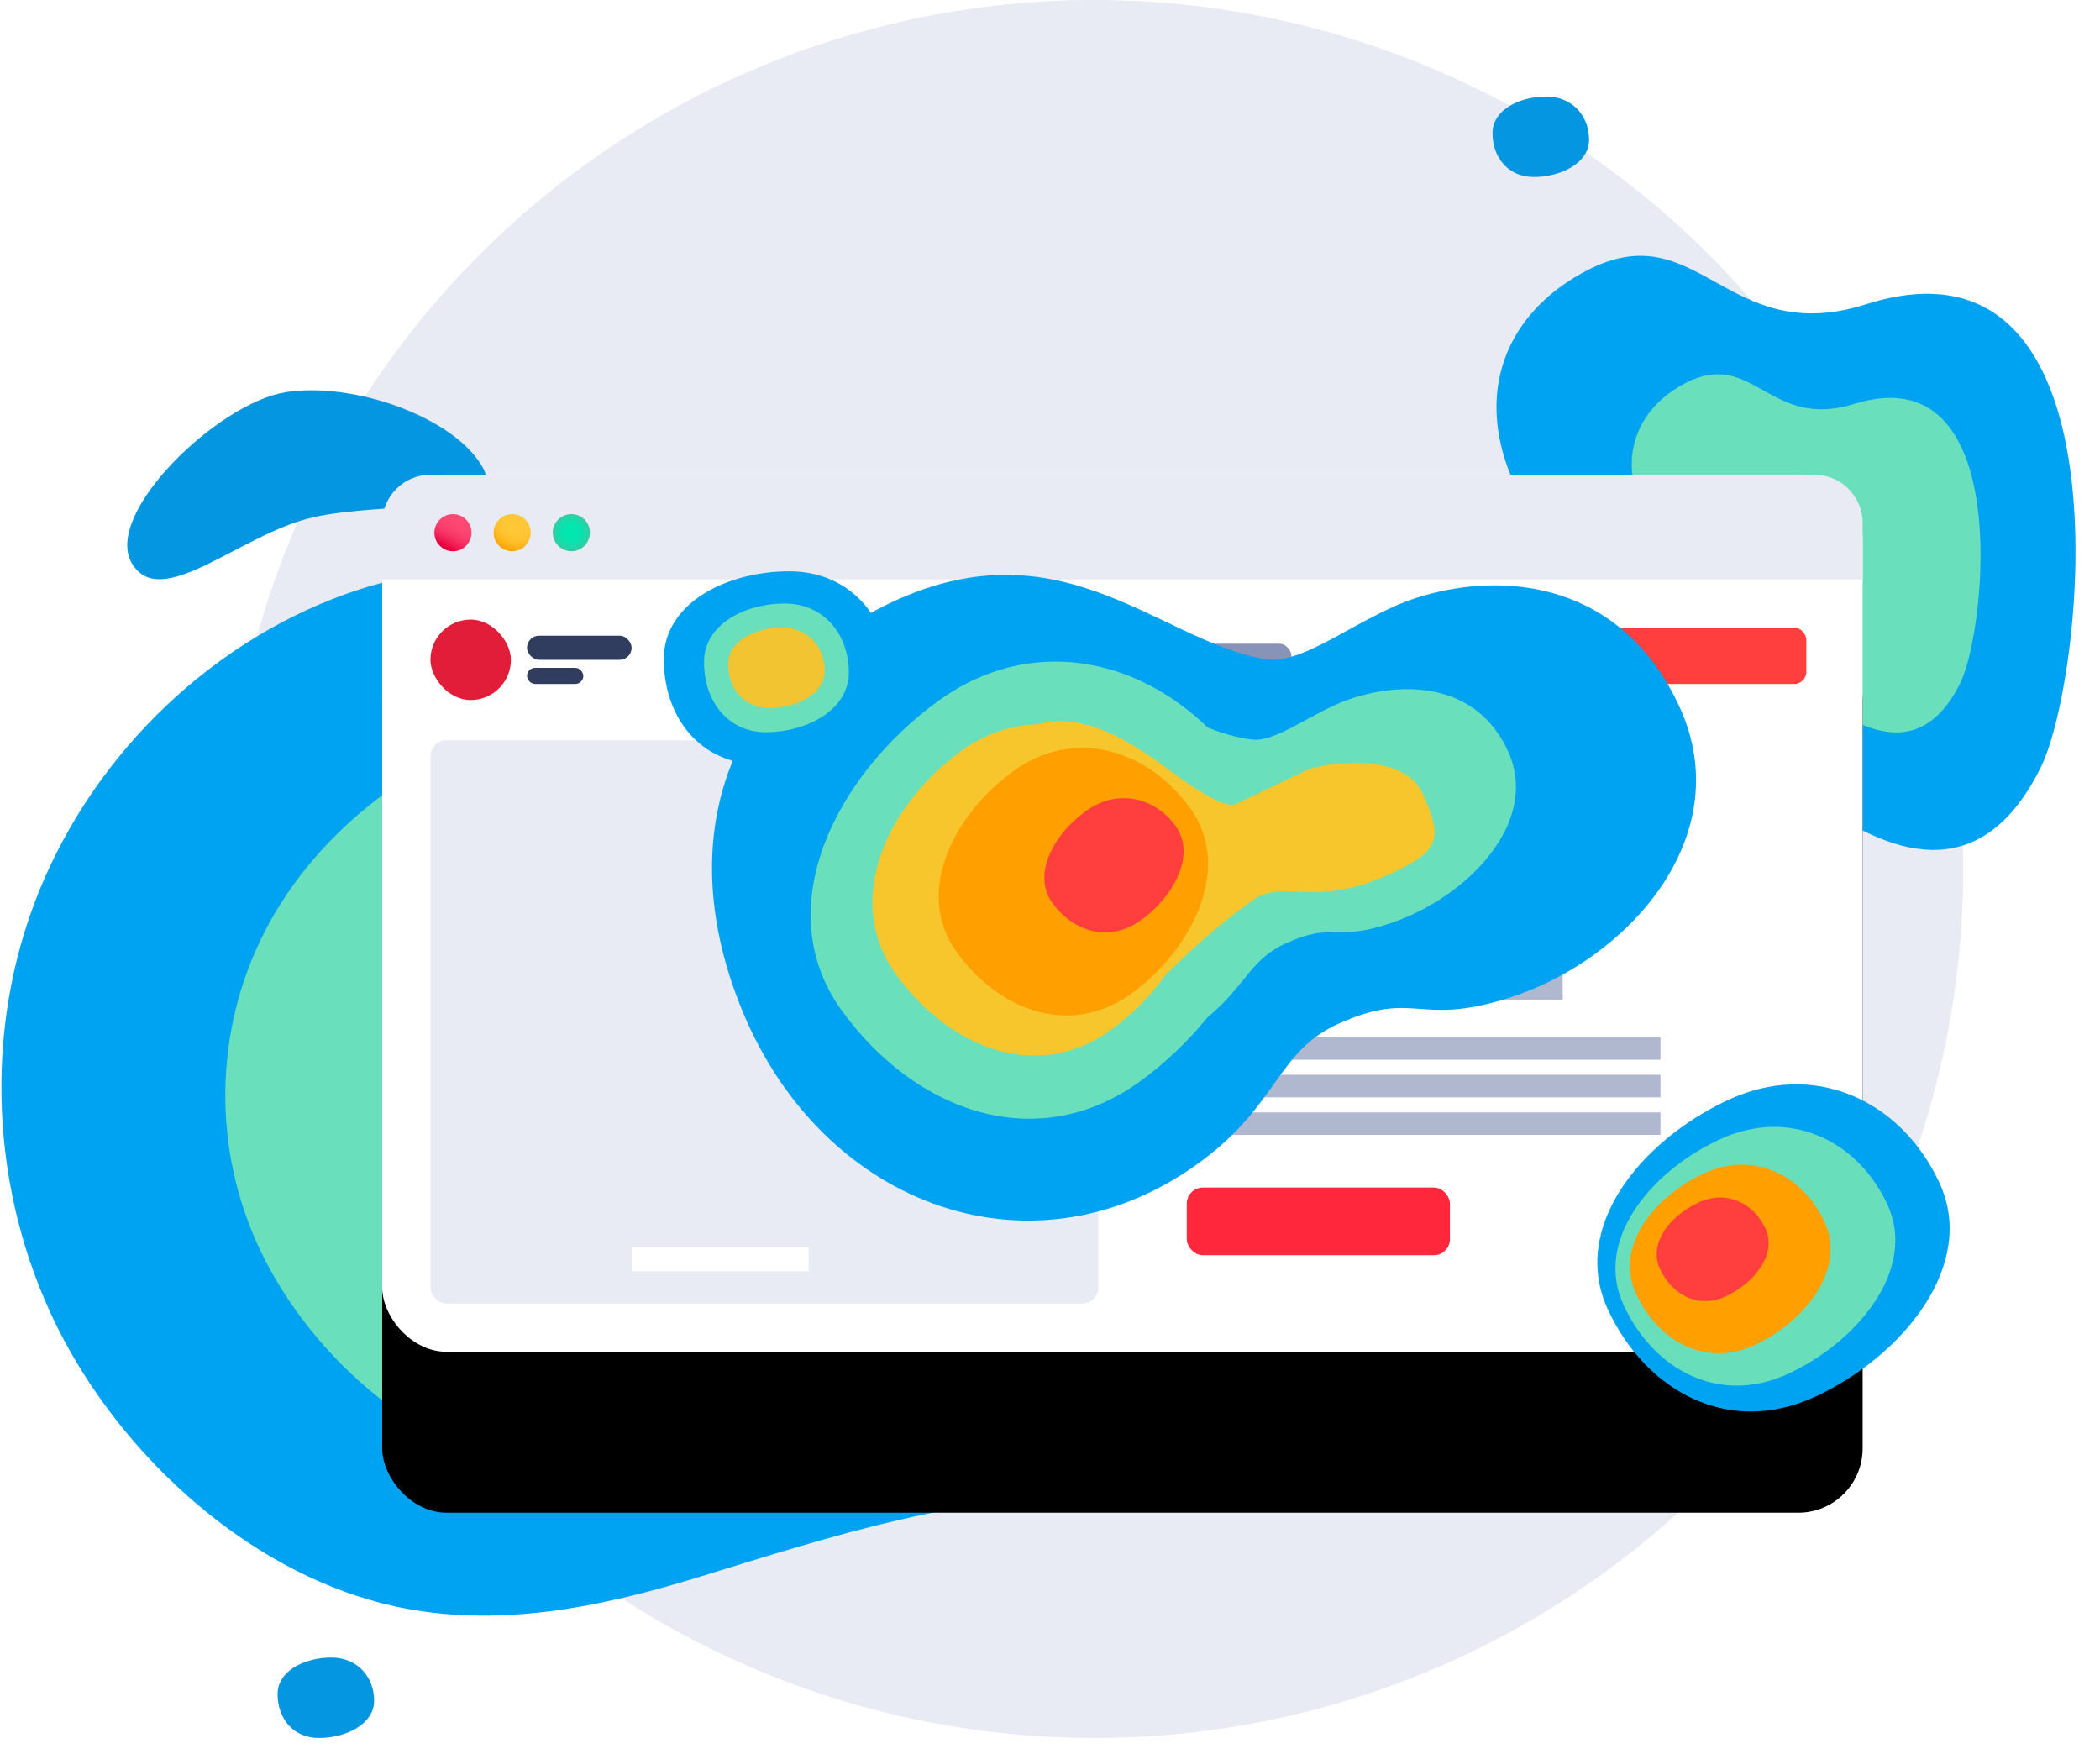 <?xml version="1.0" encoding="UTF-8"?>
<svg width="261px" height="218px" viewBox="0 0 261 218" version="1.1" xmlns="http://www.w3.org/2000/svg" xmlns:xlink="http://www.w3.org/1999/xlink">
    <!-- Generator: Sketch 63.1 (92452) - https://sketch.com -->
    <title>tracking</title>
    <desc>Created with Sketch.</desc>
    <defs>
        <rect id="path-1" x="0" y="0" width="184" height="109" rx="8"></rect>
        <filter x="-29.9%" y="-32.1%" width="159.8%" height="200.9%" filterUnits="objectBoundingBox" id="filter-2">
            <feMorphology radius="5" operator="erode" in="SourceAlpha" result="shadowSpreadOuter1"></feMorphology>
            <feOffset dx="0" dy="20" in="shadowSpreadOuter1" result="shadowOffsetOuter1"></feOffset>
            <feGaussianBlur stdDeviation="20" in="shadowOffsetOuter1" result="shadowBlurOuter1"></feGaussianBlur>
            <feColorMatrix values="0 0 0 0 0.132   0 0 0 0 0.166   0 0 0 0 0.255  0 0 0 0.599 0" type="matrix" in="shadowBlurOuter1"></feColorMatrix>
        </filter>
        <radialGradient cx="50%" cy="50.002%" fx="50%" fy="50.002%" r="49.999%" id="radialGradient-3">
            <stop stop-color="#00E7B2" offset="0%"></stop>
            <stop stop-color="#03E6B1" offset="35.24%"></stop>
            <stop stop-color="#0BE1AF" offset="57.53%"></stop>
            <stop stop-color="#1ADAAA" offset="76.22%"></stop>
            <stop stop-color="#2FCFA4" offset="92.83%"></stop>
            <stop stop-color="#3AC9A0" offset="100%"></stop>
        </radialGradient>
        <radialGradient cx="31.647%" cy="10.237%" fx="31.647%" fy="10.237%" r="88.231%" id="radialGradient-4">
            <stop stop-color="#FFC738" offset="0%"></stop>
            <stop stop-color="#FFC636" offset="48.73%"></stop>
            <stop stop-color="#FFC22F" offset="67.46%"></stop>
            <stop stop-color="#FFBB23" offset="81.03%"></stop>
            <stop stop-color="#FFB112" offset="92.03%"></stop>
            <stop stop-color="#FFA700" offset="100%"></stop>
        </radialGradient>
        <linearGradient x1="26.499%" y1="3.001%" x2="69.323%" y2="88.649%" id="linearGradient-5">
            <stop stop-color="#FF4974" offset="0%"></stop>
            <stop stop-color="#FE4672" offset="32.62%"></stop>
            <stop stop-color="#FB3E6C" offset="53.24%"></stop>
            <stop stop-color="#F52F60" offset="70.54%"></stop>
            <stop stop-color="#EE1A51" offset="85.91%"></stop>
            <stop stop-color="#E4003D" offset="100%"></stop>
        </linearGradient>
    </defs>
    <g id="Page-1" stroke="none" stroke-width="1" fill="none" fill-rule="evenodd">
        <g id="Landingpage" transform="translate(-714, -2272)">
            <g id="tracking" transform="translate(707, 2272)">
                <circle id="Oval-Copy-8" fill="#E8EAF4" cx="143" cy="108" r="108"></circle>
                <path d="M146.008,118.073 C145.064,117.464 144.144,116.817 143.253,116.129 C136.029,110.553 132.334,101.792 126.124,95.253 C120.048,88.855 113.068,82.65 105.606,77.897 C89.966,67.931 71.584,64.344 54.627,69.047 C36.512,74.074 20.929,87.465 13.047,104.414 C5.164,121.362 5.03,141.537 12.4,158.535 C19.15,174.106 32.76,188.843 49.182,194.336 C61.677,198.515 74.893,197.106 87.303,194.672 C104.479,191.305 120.718,187.797 138.787,189.851 C149.938,191.118 160.236,193.477 170.933,190.434 C180.874,187.606 189.238,179.565 194.071,170.701 C198.763,162.094 200.353,151.551 197.76,141.545 C195.799,133.973 190.672,126.2 183.062,124.09 C178.021,122.693 172.901,124.009 167.803,124.22 C160.299,124.531 152.566,122.293 146.008,118.073" id="Fill-219" fill="#00A2F2" transform="translate(103, 132) rotate(-6) translate(-103, -132) "></path>
                <path d="M149.392,125.715 C148.615,125.266 147.858,124.788 147.125,124.28 C141.18,120.162 138.139,113.692 133.029,108.864 C128.029,104.139 122.285,99.557 116.145,96.047 C103.274,88.687 88.147,86.038 74.193,89.512 C59.286,93.224 46.463,103.113 39.976,115.629 C33.489,128.144 33.379,143.042 39.444,155.595 C44.998,167.093 56.198,177.977 69.712,182.033 C79.995,185.119 90.87,184.078 101.083,182.281 C115.217,179.795 128.58,177.204 143.45,178.721 C152.626,179.657 161.1,181.399 169.903,179.152 C178.084,177.063 184.967,171.125 188.944,164.579 C192.805,158.223 194.113,150.438 191.98,143.049 C190.366,137.457 186.146,131.717 179.885,130.159 C175.736,129.127 171.522,130.099 167.327,130.255 C161.153,130.484 154.789,128.832 149.392,125.715" id="Fill-219" fill="#69E0BB"></path>
                <path d="M221.457,81.04 C212.761,64.938 198.528,74.827 193.566,59.911 C188.604,44.995 198.129,30.927 224.483,31.982 C239.781,32.591 286.657,24.573 277.056,54.739 C273.336,66.425 238.07,111.803 221.457,81.04 Z" id="Fill-60" fill="#00A2F2" transform="translate(235.322, 61.502) scale(1, -1) rotate(-404) translate(-235.322, -61.502) "></path>
                <path d="M226.923,76.151 C221.668,66.507 213.066,72.429 210.067,63.496 C207.068,54.562 212.824,46.136 228.753,46.768 C237.998,47.133 266.33,42.33 260.527,60.398 C258.279,67.397 236.964,94.576 226.923,76.151 Z" id="Fill-60" fill="#69E0BB" transform="translate(235.303, 64.448) scale(1, -1) rotate(-404) translate(-235.303, -64.448) "></path>
                <path d="M43.824,65.096 C52.649,67.817 65.219,77.261 65.219,70.145 C65.219,63.028 56.564,52.917 48.623,49.917 C40.682,46.917 21.5,51.649 21.5,58.766 C21.5,65.882 35,62.374 43.824,65.096 Z" id="Oval-Copy-9" fill="#0596E2" transform="translate(43.359, 60.873) rotate(-30) translate(-43.359, -60.873) "></path>
                <g id="Group-29-Copy" transform="translate(54.5, 59)">
                    <g id="Rectangle-Copy-4">
                        <use fill="black" fill-opacity="1" filter="url(#filter-2)" xlink:href="#path-1"></use>
                        <use fill="#FFFFFF" fill-rule="evenodd" xlink:href="#path-1"></use>
                    </g>
                    <path d="M6,0 L178,0 C181.314,-6.08718376e-16 184,2.686 184,6 L184,13 L184,13 L0,13 L0,6 C-4.05812251e-16,2.686 2.686,6.08718376e-16 6,0 Z" id="Rectangle-Copy-4" fill="#E8EAF4"></path>
                    <g id="Group-26" transform="translate(6, 18)">
                        <rect id="Rectangle" fill="#E21D3A" x="0" y="0" width="10" height="10" rx="5"></rect>
                        <rect id="Rectangle-Copy-9" fill="#E8EAF4" x="0" y="15" width="83" height="70" rx="2"></rect>
                        <g id="Group-11" transform="translate(94, 22)">
                            <rect id="Rectangle-Copy-10" fill="#B0B8CF" x="0" y="0" width="58.869" height="10.279"></rect>
                            <rect id="Rectangle-Copy-15" fill="#B0B8CF" x="0" y="29.902" width="58.869" height="2.803"></rect>
                            <rect id="Rectangle-Copy-22" fill="#B0B8CF" x="0" y="34.574" width="58.869" height="2.803"></rect>
                            <rect id="Rectangle-Copy-23" fill="#B0B8CF" x="0" y="39.246" width="58.869" height="2.803"></rect>
                            <rect id="Rectangle-Copy-11" fill="#B0B8CF" x="0" y="14.951" width="32.705" height="10.279"></rect>
                            <rect id="Rectangle-Copy-24" fill="#B0B8CF" x="36.443" y="14.951" width="10.279" height="10.279"></rect>
                            <rect id="Rectangle-Copy-12" fill="#FF273C" x="0" y="48.59" width="32.705" height="8.41" rx="2"></rect>
                        </g>
                        <rect id="Rectangle-Copy-5" fill="#8794B7" x="36" y="3" width="17" height="3" rx="1.5"></rect>
                        <rect id="Rectangle-Copy-28" fill="#313D5E" x="12" y="2" width="13" height="3" rx="1.5"></rect>
                        <rect id="Rectangle-Copy-29" fill="#313D5E" x="12" y="6" width="7" height="2" rx="1"></rect>
                        <rect id="Rectangle-Copy-6" fill="#8794B7" x="63" y="3" width="17" height="3" rx="1.5"></rect>
                        <rect id="Rectangle-Copy-27" fill="#FFFFFF" x="25" y="78" width="22" height="3"></rect>
                        <rect id="Rectangle-Copy-7" fill="#8794B7" x="90" y="3" width="17" height="3" rx="1.5"></rect>
                        <rect id="Rectangle-Copy-37" fill="#8794B7" x="115" y="3" width="17" height="3" rx="1.5"></rect>
                        <rect id="Rectangle-Copy-8" fill="#FF3E3D" x="139" y="1" width="32" height="7" rx="1.5"></rect>
                    </g>
                    <g id="Group-30" transform="translate(16, 7) scale(-1, 1) translate(-16, -7) translate(6, 4)" fill-rule="nonzero">
                        <path d="M4.797,3.2 C4.797,4.474 3.763,5.508 2.489,5.508 C1.215,5.508 0.181,4.474 0.181,3.2 C0.181,1.925 1.215,0.892 2.489,0.892 C3.763,0.892 4.797,1.925 4.797,3.2 L4.797,3.2 Z" id="Path" fill="url(#radialGradient-3)"></path>
                        <path d="M12.155,3.2 C12.155,4.474 11.122,5.508 9.847,5.508 C8.573,5.508 7.539,4.474 7.539,3.2 C7.539,1.925 8.573,0.892 9.847,0.892 C11.122,0.892 12.155,1.925 12.155,3.2 Z" id="Path" fill="url(#radialGradient-4)"></path>
                        <path d="M19.513,3.2 C19.513,4.474 18.48,5.508 17.205,5.508 C15.931,5.508 14.898,4.474 14.898,3.2 C14.898,1.925 15.931,0.892 17.205,0.892 C18.48,0.892 19.513,1.925 19.513,3.2 L19.513,3.2 Z" id="Path" fill="url(#linearGradient-5)"></path>
                    </g>
                </g>
                <g id="Group-31" transform="translate(70.5, 21)">
                    <g id="Group-27" transform="translate(84, 80) rotate(-36) translate(-84, -80) translate(17, 31)">
                        <path d="M104.578,38.169 C97.22,36.963 88.221,39.356 84.273,36.382 C73.321,28.134 69.233,8.599 43.927,9.032 C23.347,9.384 8.422,22.739 6.595,45.984 C4.519,72.415 23.778,92.73 49.11,88.382 C60.754,86.383 63.583,80.511 71.908,80.932 C82.414,81.464 80.359,85.687 92.095,87.664 C107.489,90.256 126.729,82.77 127.526,65.238 C128.299,48.253 116.085,40.054 104.578,38.169" id="Fill-68" fill="#00A2F2" transform="translate(67.001, 48.997) rotate(9) translate(-67.001, -48.997) "></path>
                        <path d="M90.986,45.64 C86.289,44.978 80.545,46.29 78.025,44.66 C71.035,40.137 68.426,29.424 52.273,29.661 C39.137,29.853 29.61,37.177 28.444,49.925 C27.118,64.419 39.411,75.56 55.58,73.175 C63.013,72.079 64.819,68.859 70.133,69.09 C76.839,69.382 75.527,71.698 83.018,72.782 C92.843,74.204 105.124,70.099 105.634,60.484 C106.127,51.17 98.331,46.674 90.986,45.64" id="Fill-68" fill="#69E0BB" transform="translate(67.001, 51.577) rotate(9) translate(-67.001, -51.577) "></path>
                        <path d="M42.716,72.606 C58.41,72.606 75.854,63.777 75.854,48.062 C75.854,32.346 65.837,19.606 50.144,19.606 C34.45,19.606 17.854,28.029 17.854,43.745 C17.854,59.461 27.023,72.606 42.716,72.606 Z" id="Oval" fill="#69E0BB"></path>
                        <path d="M43.525,65.312 C54.618,65.312 66.949,58.816 66.949,47.251 C66.949,35.687 59.868,26.312 48.775,26.312 C37.681,26.312 25.949,32.51 25.949,44.075 C25.949,55.639 32.431,65.312 43.525,65.312 Z" id="Oval" fill="#F7C62C"></path>
                        <path d="M72.798,51.32 C70.606,50.931 66.978,42.757 66.309,41.563 C63.456,36.469 59.842,30.857 52.304,30.997 C46.174,31.11 48.659,43.791 48.115,51.289 C47.497,59.815 43.158,69.032 50.703,67.629 C54.172,66.984 59.606,64.461 69.107,62.956 C74.506,62.101 75.437,67.981 88.137,67.8 C92.859,67.732 93.943,66.399 94.18,60.743 C94.41,55.264 86.387,52.189 82.959,51.581" id="Fill-68-Copy" fill="#F7C62C" transform="translate(70.25, 49.399) rotate(9) translate(-70.25, -49.399) "></path>
                        <path d="M48.252,63.148 C57.452,63.148 67.678,57.984 67.678,48.792 C67.678,39.599 61.806,32.148 52.606,32.148 C43.407,32.148 33.678,37.075 33.678,46.267 C33.678,55.459 39.053,63.148 48.252,63.148 Z" id="Oval" fill="#FF9F00"></path>
                        <path d="M54.614,56.469 C59.485,56.469 64.898,53.97 64.898,49.522 C64.898,45.074 61.79,41.469 56.919,41.469 C52.049,41.469 46.898,43.853 46.898,48.3 C46.898,52.748 49.744,56.469 54.614,56.469 Z" id="Oval" fill="#FF3E3D"></path>
                    </g>
                    <path d="M31.003,74 C38.579,74 47,70.002 47,62.886 C47,55.769 42.164,50 34.588,50 C27.012,50 19,53.814 19,60.931 C19,68.048 23.427,74 31.003,74 Z" id="Oval-Copy-5" fill="#00A2F2"></path>
                    <path d="M31.716,70 C36.586,70 42,67.335 42,62.591 C42,57.846 38.891,54 34.021,54 C29.151,54 24,56.543 24,61.287 C24,66.032 26.846,70 31.716,70 Z" id="Oval-Copy-5" fill="#69E0BB"></path>
                    <path d="M32.144,67 C35.391,67 39,65.334 39,62.369 C39,59.404 36.928,57 33.681,57 C30.434,57 27,58.589 27,61.555 C27,64.52 28.897,67 32.144,67 Z" id="Oval-Copy-5" fill="#F2C432"></path>
                </g>
                <path d="M46.644,216 C49.891,216 53.5,214.334 53.5,211.369 C53.5,208.404 51.428,206 48.181,206 C44.934,206 41.5,207.589 41.5,210.555 C41.5,213.52 43.397,216 46.644,216 Z" id="Oval-Copy-2" fill="#0596E2"></path>
                <path d="M197.644,22 C200.891,22 204.5,20.334 204.5,17.369 C204.5,14.404 202.428,12 199.181,12 C195.934,12 192.5,13.589 192.5,16.555 C192.5,19.52 194.397,22 197.644,22 Z" id="Oval-Copy-7" fill="#0596E2"></path>
                <g id="Group-34" transform="translate(227.5, 155) rotate(-25) translate(-227.5, -155) translate(205.5, 136)">
                    <path d="M18.861,38 C30.766,38 44,31.67 44,20.402 C44,9.135 36.401,0 24.496,0 C12.591,0 0,6.039 0,17.307 C0,28.575 6.956,38 18.861,38 Z" id="Oval-Copy-5" fill="#00A2F2"></path>
                    <path d="M17.003,34 C26.473,34 37,29.003 37,20.107 C37,11.211 30.955,4 21.485,4 C12.015,4 2,8.768 2,17.664 C2,26.56 7.533,34 17.003,34 Z" id="Oval-Copy-5" fill="#68DFBA"></path>
                    <path d="M14.717,29 C21.481,29 29,25.336 29,18.812 C29,12.288 24.682,7 17.918,7 C11.154,7 4,10.497 4,17.02 C4,23.544 7.952,29 14.717,29 Z" id="Oval-Copy-5" fill="#FF9F00"></path>
                    <path d="M14.001,22 C17.789,22 22,20.001 22,16.443 C22,12.885 19.582,10 15.794,10 C12.006,10 8,11.907 8,15.466 C8,19.024 10.213,22 14.001,22 Z" id="Oval-Copy-5" fill="#FF3E3D"></path>
                </g>
            </g>
        </g>
    </g>
</svg>